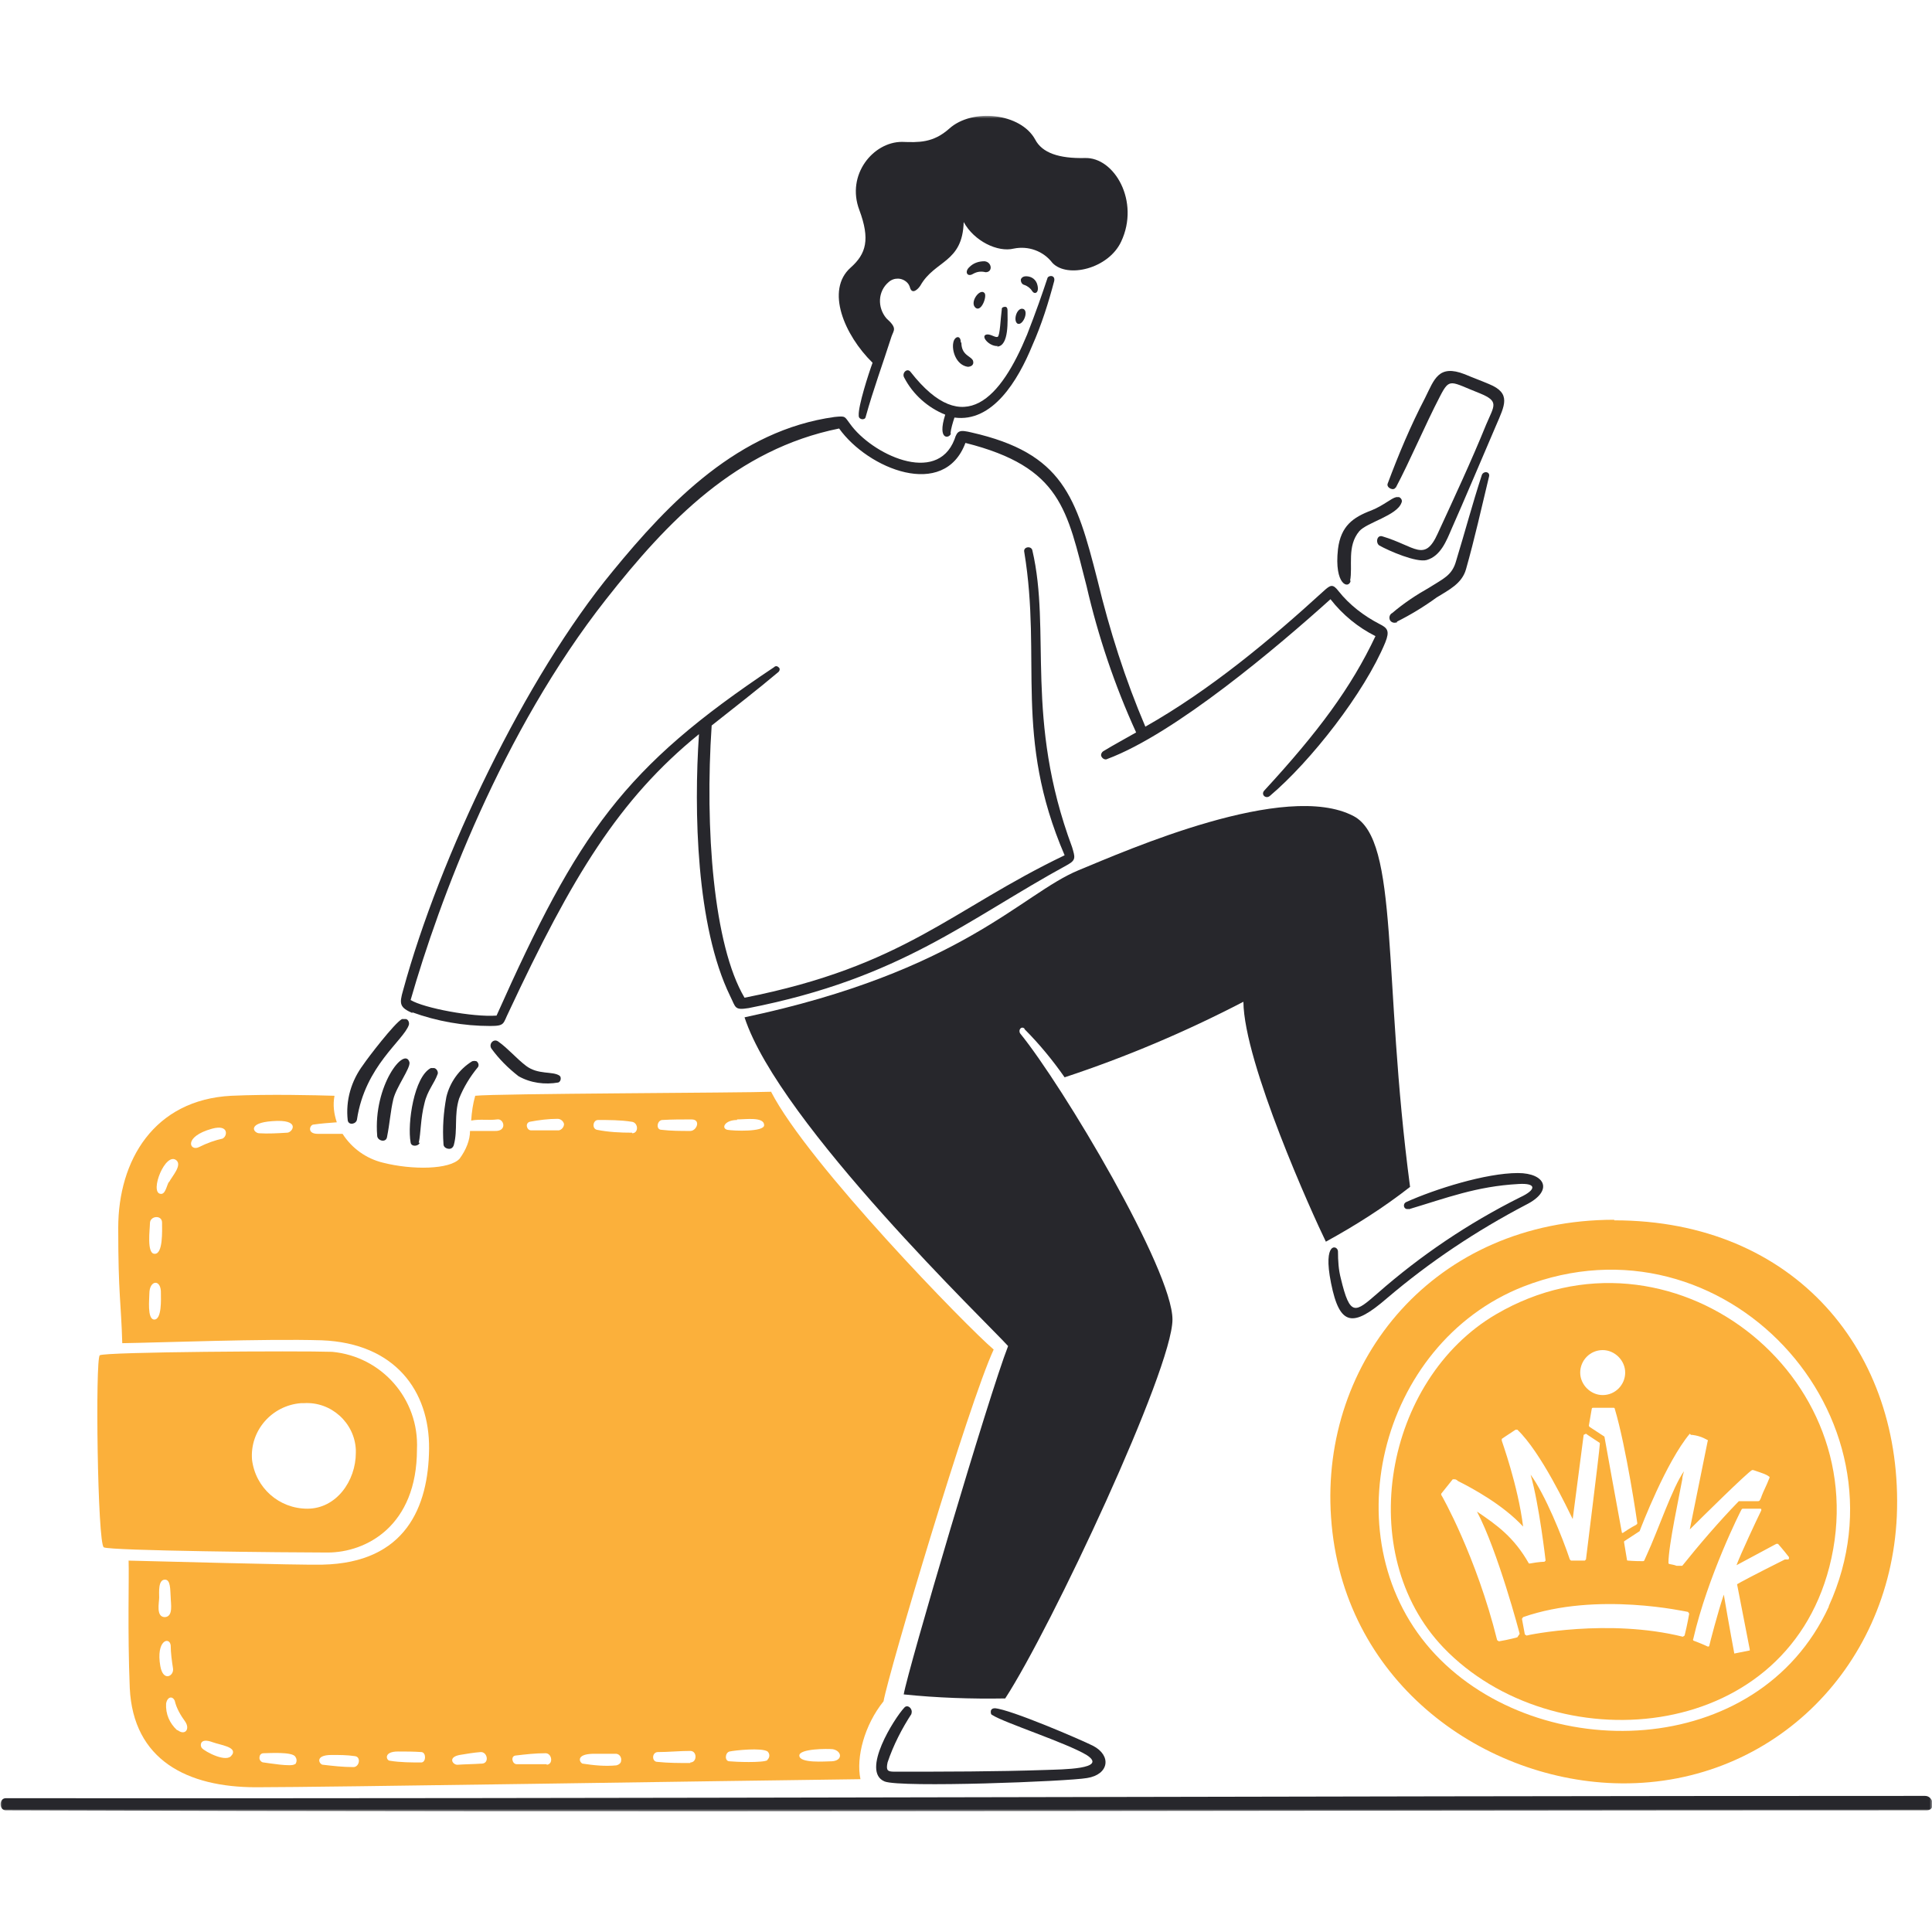 <svg width="400" height="400" viewBox="0 0 400 400" fill="none" xmlns="http://www.w3.org/2000/svg">
<mask id="mask0_11_34392" style="mask-type:luminance" maskUnits="userSpaceOnUse" x="0" y="24" width="400" height="352">
<path d="M400 24H0V375.045H400V24Z" fill="white"/>
</mask>
<g mask="url(#mask0_11_34392)">
<path d="M334.209 252.538C297.075 252.538 273.313 281.672 275.582 314.15C277.851 347.702 306.269 368.24 334.209 369.195C366.09 370.269 391.284 345.792 392.716 313.911C394.149 279.881 371.582 252.657 334.209 252.657V252.538ZM378.627 332.657C363.94 364.538 318.806 365.493 297.194 342.568C275.343 319.404 285.373 278.21 315.343 266.389C356.896 250.15 396.537 293.254 378.627 332.538V332.657Z" fill="#FBB03B"/>
<path d="M86.328 300.061C86.806 289.673 79.045 280.837 68.776 279.882C61.97 279.643 21.612 279.882 20.657 280.598C19.701 281.314 20.179 319.643 21.492 320.359C22.806 321.076 59.821 321.434 67.821 321.434C75.821 321.434 86.328 315.941 86.328 300.061ZM52.179 302.21C51.702 296.24 56.239 290.986 62.328 290.508C62.567 290.508 62.687 290.508 62.925 290.508C68.537 290.15 73.433 294.568 73.672 300.18C73.672 300.419 73.672 300.538 73.672 300.777C73.672 306.628 69.612 312.359 63.642 312.359C57.791 312.359 52.895 308.061 52.179 302.21Z" fill="#FBB03B"/>
<path d="M159.881 226.032C154.149 226.271 102.567 226.39 98.388 226.868C97.91 228.54 97.672 230.211 97.552 232.002C99.463 231.644 101.134 232.002 102.925 231.764C104.358 231.525 105.075 234.271 102.448 234.152H97.313C97.313 236.062 96.478 238.092 95.164 239.883C93.134 242.152 85.373 242.271 79.284 240.719C75.821 239.883 72.836 237.734 70.925 234.749H65.791C63.522 234.749 64.119 232.958 64.836 232.838C66.507 232.599 68.06 232.48 69.731 232.361C69.134 230.57 68.895 228.778 69.254 226.868C65.313 226.749 55.761 226.51 47.881 226.868C31.881 227.704 24.478 240.241 24.478 254.211C24.478 268.181 25.075 269.614 25.313 278.092C33.194 277.973 54.806 277.137 66.627 277.495C81.791 278.092 88.955 288.002 88.836 299.943C88.716 311.883 84.06 323.584 66.746 323.943C61.612 324.062 32.478 323.226 26.627 323.107C26.746 326.689 26.388 337.674 26.866 349.495C27.582 364.42 38.806 370.032 53.015 370.032C67.224 370.032 149.015 368.719 178.149 368.361C177.194 363.823 178.985 357.137 182.925 352.241C184 346.271 200.478 290.749 205.731 279.405C200.358 274.868 167.284 240.958 159.642 226.032H159.881ZM31.881 273.196C30.448 273.077 30.925 268.898 30.925 267.823C30.925 264.958 33.433 264.719 33.313 267.823C33.313 268.778 33.552 273.316 31.881 273.196ZM32 259.584C30.328 259.584 31.045 254.45 31.045 253.256C31.045 251.704 33.552 251.465 33.552 253.137C33.552 254.689 33.791 259.704 32 259.584ZM34.985 244.659C34.508 245.376 34.269 247.405 33.194 247.167C30.925 246.808 34.269 238.331 36.537 240.241C37.731 241.316 35.582 243.584 34.985 244.778V244.659ZM46.209 235.704C44.537 236.062 42.866 236.659 41.194 237.495C39.284 238.45 37.851 235.346 43.94 233.674C47.522 232.719 47.045 235.346 46.09 235.704H46.209ZM59.463 234.51C57.552 234.629 55.522 234.749 53.612 234.629C52.418 234.51 51.224 232.48 56.358 232.122C62.448 231.644 60.537 234.51 59.463 234.51ZM34.149 327.047C35.343 327.047 35.224 329.077 35.343 330.749C35.343 331.943 35.94 334.689 34.149 334.808C32.239 334.808 32.955 331.823 32.955 330.749C32.955 329.674 32.716 327.047 34.149 327.047ZM33.194 344.958C32.239 339.584 35.105 338.749 35.343 340.659C35.343 342.211 35.582 343.883 35.821 345.435C36.06 346.987 33.791 348.301 33.194 344.958ZM36.657 358.211C35.105 356.778 34.269 354.868 34.388 352.719C34.627 351.286 35.702 351.047 36.179 352.122C36.537 353.674 37.373 355.107 38.328 356.42C39.403 357.973 38.328 359.405 36.776 358.211H36.657ZM48 363.346C47.045 365.137 42.388 362.629 41.791 361.913C41.433 361.555 41.194 359.644 44.06 360.719C45.731 361.316 48.955 361.674 48.119 363.226L48 363.346ZM61.015 365.256C60.418 365.853 55.522 365.017 54.567 364.898C54.09 364.898 53.612 364.301 53.731 363.823C53.731 363.346 54.09 362.987 54.567 362.987C55.522 362.987 60.537 362.629 61.134 363.704C61.492 364.181 61.492 364.779 61.134 365.256H61.015ZM73.075 365.853C71.045 365.853 68.895 365.614 66.866 365.375C66.149 365.375 64.955 363.346 68.657 363.346C70.209 363.346 71.881 363.346 73.433 363.584C74.866 363.704 74.388 365.973 73.075 365.853ZM87.284 364.898C85.134 364.898 82.866 364.898 80.716 364.54C80 364.54 79.284 362.629 82.388 362.629C84.06 362.629 85.612 362.629 87.284 362.749C88.239 362.868 88.239 364.778 87.284 364.898ZM99.701 365.137C98.03 365.256 96.358 365.256 94.687 365.375C93.731 365.375 92.657 363.823 95.164 363.346C96.597 363.107 98.03 362.868 99.463 362.749C100.896 362.629 101.373 365.017 99.821 365.137H99.701ZM113.194 365.256C111.164 365.256 109.015 365.256 106.985 365.256C106.03 365.256 105.672 363.584 106.746 363.465C108.776 363.226 110.806 362.987 112.955 362.987C114.269 362.987 114.627 365.256 113.194 365.375V365.256ZM115.582 234.032H109.97C109.015 234.032 108.657 232.48 109.731 232.241C111.642 231.883 113.552 231.644 115.463 231.644C116.06 231.644 116.657 232.122 116.776 232.719C116.776 233.316 116.299 233.913 115.701 234.032H115.582ZM127.642 365.495C125.254 365.734 122.985 365.495 120.597 365.137C120 364.898 119.164 363.226 122.627 363.107C124.298 363.107 125.97 363.107 127.642 363.107C128.358 363.226 128.716 363.943 128.597 364.54C128.597 365.017 128.119 365.376 127.642 365.495ZM130.866 234.51C128.358 234.51 125.97 234.39 123.582 233.913C122.507 233.674 122.746 231.883 123.821 231.883C126.09 231.883 128.478 231.883 130.746 232.241C132.179 232.361 132.299 234.629 130.866 234.629V234.51ZM142.925 365.017C140.657 365.017 138.388 365.017 136.119 364.778C134.925 364.778 134.925 362.868 136.119 362.749C138.388 362.749 140.657 362.51 142.925 362.51C144.358 362.51 144.358 364.898 142.925 364.898V365.017ZM142.925 234.152C140.896 234.152 138.985 234.152 136.955 233.913C135.761 233.913 136 232.002 137.075 231.883C139.104 231.764 141.134 231.764 143.164 231.764C145.194 231.764 144.239 234.152 142.925 234.152ZM152.597 231.764C154.388 231.764 158.209 231.167 158.209 232.958C158.209 234.39 151.881 234.152 150.567 233.913C149.254 233.555 150.09 231.883 152.597 231.883V231.764ZM158.925 364.42C157.97 365.017 152.119 364.779 151.045 364.659C149.97 364.659 150.09 362.868 151.045 362.629C152.119 362.39 157.731 361.793 158.925 362.629C159.403 363.107 159.403 363.823 158.925 364.301C158.925 364.301 158.925 364.301 158.806 364.42H158.925ZM172.06 364.659C170.985 364.659 165.493 365.137 165.493 363.465C165.493 362.032 171.343 362.032 172.418 362.152C174.328 362.51 174.567 364.54 172.179 364.659H172.06Z" fill="#FBB03B"/>
<path d="M198.925 70.925C198.925 69.254 197.612 69.612 197.373 70.925C197.015 72.597 197.97 75.582 200.358 75.94C200.836 75.94 201.791 75.701 201.433 74.627C200.955 73.671 199.045 73.552 199.045 70.925H198.925Z" fill="#27272C"/>
<path d="M203.821 54.091C202.627 54.091 201.552 54.449 200.716 55.285C199.642 56.24 200.239 57.434 201.433 56.718C202.269 56.24 203.104 56.121 204.06 56.359C205.612 56.359 205.373 54.21 203.821 54.091Z" fill="#27272C"/>
<path d="M210.627 66.984C211.701 67.581 213.015 64.596 211.94 63.999C210.627 63.402 209.672 66.268 210.627 66.984Z" fill="#27272C"/>
<path d="M212.06 58.987C212.776 59.226 213.373 59.704 213.731 60.301C214.209 61.017 215.164 60.659 214.806 59.107C214.567 57.913 213.612 57.196 212.418 57.196C211.94 57.196 211.463 57.435 211.343 57.913C211.343 58.39 211.582 58.868 212.06 58.987Z" fill="#27272C"/>
<path d="M203.821 60.657C202.866 59.583 200.597 62.687 202.03 63.762C203.224 64.598 204.418 61.254 203.821 60.657Z" fill="#27272C"/>
<path d="M206.448 71.761C208.955 71.642 208.597 66.269 208.597 64.239C208.597 63.881 208.478 63.523 208.119 63.523C207.761 63.523 207.403 63.642 207.403 64C207.403 64 207.403 64 207.403 64.12C207.164 65.791 207.045 69.493 206.567 69.731C206.09 69.97 205.134 69.134 204.299 69.254C202.866 69.493 204.776 71.761 206.567 71.642L206.448 71.761Z" fill="#27272C"/>
<path d="M279.522 120.239C280.119 117.254 278.806 113.075 281.433 109.971C282.985 108.18 289.194 106.747 290.149 104.12C290.388 103.642 290.149 103.165 289.672 102.926C289.433 102.926 289.194 102.926 289.075 102.926C288 103.165 286.567 104.597 283.94 105.672C280.119 107.105 277.612 108.896 277.015 113.672C276.179 121.194 279.284 122.03 279.642 120.239H279.522Z" fill="#27272C"/>
<path d="M288.955 101.015C291.821 95.642 295.045 88 298.149 82.03C300.179 78.09 300.299 79.045 306.388 81.433C310.448 83.105 309.373 83.941 307.702 87.881C304.597 95.523 301.134 102.926 297.672 110.448C294.925 116.538 293.015 113.075 286.209 111.045C285.015 110.687 284.776 112.478 285.612 112.956C287.522 114.03 293.254 116.538 295.403 115.941C298.269 115.105 299.463 112 300.537 109.493C302.567 104.956 307.94 92.299 309.731 88.12C311.522 83.941 312.955 81.433 308.299 79.523C306.627 78.806 304.955 78.209 303.284 77.493C297.791 75.344 296.955 78.568 295.045 82.388C292.06 88.12 289.552 94.09 287.284 100.18C287.045 101.015 288.597 101.732 288.955 100.896V101.015Z" fill="#27272C"/>
<path d="M289.194 128.718C292.06 127.286 294.806 125.614 297.433 123.704C299.94 122.151 302.687 120.838 303.522 117.853C305.313 111.524 306.746 105.077 308.298 98.629C308.537 97.554 306.985 97.435 306.746 98.51C304.836 104.36 303.284 110.211 301.493 116.062C300.657 119.166 298.866 119.763 295.881 121.674C293.134 123.226 290.627 124.898 288.239 126.927C287.761 127.166 287.522 127.763 287.761 128.36C288 128.838 288.597 129.077 289.194 128.838C289.194 128.838 289.194 128.838 289.313 128.838L289.194 128.718Z" fill="#27272C"/>
<path d="M73.91 231.761C75.582 220.657 83.582 215.403 84.657 212.179C84.776 211.702 84.537 211.105 84.06 210.985C83.821 210.985 83.463 210.985 83.224 210.985C81.672 211.821 76.179 218.985 75.224 220.418C72.716 223.761 71.522 227.821 72 232C72.239 233.075 73.791 232.717 73.91 231.761Z" fill="#27272C"/>
<path d="M86.687 236.656C87.164 234.507 87.045 231.641 87.881 228.417C88.478 225.791 89.91 224.358 90.627 222.328C90.746 221.85 90.388 221.253 89.91 221.134C89.672 221.134 89.433 221.134 89.194 221.134C85.731 222.925 84.299 232.596 85.015 236.537C85.134 237.492 86.687 237.373 86.925 236.537L86.687 236.656Z" fill="#27272C"/>
<path d="M97.791 219.702C95.045 221.374 93.134 224.12 92.418 227.105C91.821 230.329 91.582 233.553 91.821 236.897C91.821 237.494 92.418 237.852 93.015 237.852C93.493 237.852 93.851 237.494 93.97 237.016C94.806 233.911 93.97 230.926 95.045 227.464C96 225.076 97.313 222.926 98.985 220.897C99.224 220.419 98.985 219.941 98.627 219.702C98.388 219.702 98.149 219.583 97.91 219.702H97.791Z" fill="#27272C"/>
<path d="M103.164 215.644C102.209 214.928 101.134 216.122 101.731 217.077C103.284 219.226 105.194 221.137 107.343 222.808C109.851 224.241 112.836 224.6 115.582 224.122C115.94 224.003 116.179 223.525 116.06 223.047C116.06 222.928 115.94 222.809 115.821 222.689C114.388 221.734 111.403 222.57 108.896 220.659C106.866 219.107 105.194 217.077 103.164 215.644Z" fill="#27272C"/>
<path d="M78.09 235.105C78.09 236.18 79.881 236.658 80.119 235.464C80.716 232.479 80.836 230.091 81.433 227.583C82.03 225.076 85.015 221.135 84.776 219.941C83.821 216.479 77.254 224.717 78.09 235.105Z" fill="#27272C"/>
<path d="M85.254 209.552C90.507 211.463 96 212.418 101.493 212.418C104.597 212.418 104.119 211.941 105.313 209.552C118.448 181.493 128.119 165.493 144.716 152C143.642 167.761 144.119 191.761 151.164 206.209C152.358 208.597 152 209.194 154.985 208.717C186.627 202.508 200.119 190.448 221.134 178.985C222.806 178.03 222.567 177.433 221.97 175.403C212.06 148.776 217.672 130.747 213.731 113.911C213.493 112.955 211.821 113.194 212.06 114.269C215.761 136.717 209.791 152.358 220.418 177.075C196.776 188.418 187.343 200 154.149 206.567C147.702 195.702 145.91 171.463 147.343 150.209C152 146.508 156.657 142.926 161.194 139.105C161.433 138.866 161.552 138.388 161.194 138.15C160.955 137.911 160.597 137.791 160.239 138.15C129.075 158.926 119.761 172.299 102.806 210.269C97.91 210.627 87.761 208.717 85.015 207.045C90.866 186.627 103.881 151.523 125.493 124.06C138.269 107.821 152.478 93.015 173.731 88.717C179.702 97.075 195.463 103.523 199.881 91.702C219.821 96.717 220.896 105.672 224.955 121.314C227.343 131.702 230.806 141.97 235.224 151.642C232.955 152.955 230.687 154.15 228.537 155.463C228.06 155.702 227.821 156.299 228.06 156.657C228.299 157.135 228.896 157.373 229.254 157.135C243.343 151.881 264.597 133.851 275.463 124.06C277.97 127.284 281.194 129.911 284.776 131.702C279.761 142.329 272.955 151.523 261.731 163.702C261.015 164.538 262.09 165.493 262.925 164.776C271.403 157.612 282.507 143.403 286.806 133.015C287.761 130.627 287.284 130.03 285.612 129.194C282.388 127.523 279.403 125.254 277.134 122.388C275.94 120.836 275.463 121.075 274.03 122.388C263.045 132.418 250.627 142.806 237.134 150.448C232.955 140.657 229.731 130.508 227.224 120.12C222.806 102.806 220.06 93.851 201.194 89.552C198.687 88.956 198.209 89.075 197.612 90.985C193.91 100.538 180.418 93.97 176 87.761C174.806 86.209 175.164 86.09 172.776 86.329C152.955 89.075 138.627 103.881 126.806 118.329C108.776 140.179 90.985 177.433 83.463 205.015C82.627 207.881 82.746 208.597 85.493 209.791L85.254 209.552Z" fill="#27272C"/>
<path d="M398.448 371.822C267.343 371.822 126.925 372.419 1.194 372.3C-0.239 372.3 -0.239 374.807 1.194 374.807C132.299 375.285 267.702 374.807 398.925 374.807C400.836 374.807 400.358 371.822 398.567 371.822H398.448Z" fill="#27272C"/>
<path d="M188.657 354.866C189.134 353.911 187.94 352.717 187.224 353.553C185.194 355.702 178.149 366.807 183.164 368.837C186.507 370.15 221.134 368.837 225.075 368.12C229.612 367.404 230.209 363.463 226.269 361.434C223.642 360.12 209.194 353.911 205.97 353.672C205.493 353.672 205.134 353.911 205.134 354.389C205.134 354.628 205.134 354.986 205.493 355.105C207.881 356.657 220.776 360.837 224.955 363.344C229.612 366.329 219.701 366.329 216.597 366.448C206.09 366.807 195.582 366.807 185.194 366.807C183.761 366.807 183.403 366.568 183.761 364.896C184.955 361.314 186.746 357.851 188.776 354.747L188.657 354.866Z" fill="#27272C"/>
<path d="M291.582 250.39C299.582 248.002 305.672 245.613 314.388 245.136C318.209 244.897 318.09 246.33 314.746 247.882C304 253.255 294.09 259.942 285.134 267.822C280.597 271.763 279.522 272.718 277.612 264.718C277.134 262.927 277.015 261.016 277.015 259.106C277.015 257.793 273.791 256.837 275.582 265.673C277.373 274.628 280.119 274.867 287.164 268.778C296 261.255 305.672 254.807 315.94 249.434C321.672 246.569 320 242.867 314.269 242.867C307.582 242.867 297.075 246.21 291.224 248.837C290.269 249.196 290.627 250.628 291.702 250.27L291.582 250.39Z" fill="#27272C"/>
<path d="M212.06 213.017C215.164 216.122 217.91 219.465 220.418 223.047C233.075 218.868 245.493 213.614 257.433 207.405C257.552 220.062 271.761 251.465 274.507 257.077C280.597 253.734 286.448 250.032 291.94 245.734C286.209 202.51 289.791 173.973 280.239 168.958C266.149 161.555 233.433 176.002 223.284 180.182C211.463 185.077 199.164 201.077 154.149 210.629C161.313 232.599 205.015 274.51 208.716 278.689C204.776 288.719 187.94 345.793 187.105 350.808C194.03 351.525 201.075 351.764 208.119 351.644C217.672 336.958 242.746 283.465 242.746 273.196C242.746 262.928 220.06 224.838 211.224 213.973C210.746 213.256 211.463 212.301 212.179 213.017H212.06Z" fill="#27272C"/>
<path d="M196.776 89.791C196.895 88.717 197.254 87.523 197.612 86.448C205.492 87.523 210.746 78.806 213.731 71.523C215.642 67.224 217.075 62.687 218.269 58.15C218.507 56.836 216.955 56.956 216.836 57.672C215.761 60.896 214.567 64.359 212.657 69.254C207.284 82.269 199.642 91.224 188.537 77.015C187.821 76.06 186.627 77.254 187.224 78.209C189.015 81.672 192.119 84.418 195.701 85.851C193.91 91.463 196.776 90.747 196.895 89.672L196.776 89.791Z" fill="#27272C"/>
<path d="M177.791 86.091C177.791 86.927 179.104 87.046 179.224 86.33C180.776 80.718 182.806 75.225 184.597 69.613C185.075 68.3 185.791 67.942 183.522 65.912C181.612 63.643 181.731 60.3 184 58.389C185.075 57.434 186.746 57.434 187.821 58.509C188.06 58.748 188.299 59.106 188.418 59.583C188.896 61.136 190.209 59.703 190.567 59.106C193.552 53.852 199.284 54.449 199.522 45.971C201.672 49.912 206.567 52.3 209.91 51.464C212.896 50.867 216 51.942 217.91 54.449C221.015 57.673 229.493 55.643 232.119 50.031C236.06 41.673 230.687 32.479 224.597 32.718C219.224 32.837 215.761 31.643 214.328 28.897C211.343 23.404 201.313 22.33 196.537 26.628C193.194 29.613 190.209 29.494 186.746 29.374C180.776 29.374 175.164 36.18 177.91 43.464C180.179 49.553 179.343 52.539 176.119 55.404C170.866 60.061 174.806 69.374 180.657 75.106C179.821 77.374 177.672 84.061 177.791 85.971V86.091Z" fill="#27272C"/>
<path d="M309.731 272.119C286.687 285.612 280.119 321.552 298.866 341.134C321.433 364.657 369.194 361.433 378.746 324.418C389.015 284.537 345.552 251.104 309.731 272.119ZM350.09 297.075C350.09 297.075 350.209 297.075 350.328 297.075C352.358 297.313 353.433 298.149 353.552 298.149C353.552 298.149 353.672 298.269 353.552 298.388L349.851 316.657C352.358 314.149 361.672 304.955 362.746 304.358C362.746 304.358 362.866 304.358 362.985 304.358C363.702 304.597 365.134 305.075 365.612 305.313C365.851 305.433 366.09 305.552 366.209 305.672C366.328 305.672 366.448 305.91 366.328 306.03C365.731 307.582 365.134 308.657 364.776 309.612C364.657 309.97 364.537 310.328 364.299 310.687C364.299 310.687 364.179 310.806 363.94 310.806C363.94 310.806 362.388 310.806 361.91 310.806C361.194 310.806 360.478 310.806 360 310.806C355.821 315.104 351.642 320 348.299 324.179C348.299 324.179 348.179 324.179 348.06 324.179H347.105C346.507 323.94 346.149 323.94 345.672 323.821C345.552 323.821 345.433 323.701 345.433 323.582C345.433 320 347.702 309.612 348.299 306.269C348.299 305.672 348.537 305.075 348.657 304.597C346.269 307.94 343.284 316.895 340.896 322.03L340.418 323.104C340.418 323.104 340.299 323.224 340.179 323.224C338.149 323.224 337.075 323.104 337.075 323.104C336.955 323.104 336.836 323.104 336.836 322.866L336.239 319.284C336.239 319.284 336.239 319.045 336.358 319.045L339.463 317.015C339.821 316.06 344.955 302.687 349.851 296.836L350.09 297.075ZM338.746 315.701C338.746 315.701 337.552 316.298 336 317.373C336 317.373 336 317.373 335.881 317.373C335.881 317.373 335.761 317.373 335.761 317.134C334.687 311.284 332.418 298.866 332.179 297.433L329.075 295.403L328.955 295.164L329.552 291.701C329.552 291.582 329.672 291.463 329.791 291.463C329.791 291.463 331.94 291.463 334.09 291.463C334.09 291.463 334.328 291.463 334.328 291.701C336.716 299.701 338.985 315.224 338.985 315.343C338.985 315.343 338.985 315.582 338.866 315.582L338.746 315.701ZM331.821 279.522C334.328 279.522 336.478 281.672 336.478 284.179C336.478 286.687 334.448 288.836 331.821 288.836C329.313 288.836 327.164 286.687 327.164 284.179C327.164 281.672 329.194 279.522 331.821 279.522ZM314.149 338.985C314.149 338.985 312.478 339.463 310.328 339.821L309.97 339.582C305.672 322.269 298.507 309.612 298.388 309.493V309.254C298.388 309.254 299.343 308.06 300.776 306.269H301.134C301.373 306.269 301.612 306.388 301.851 306.627C304.716 308.06 311.164 311.522 315.343 316.06C314.269 307.463 310.925 298.388 310.925 298.269V297.91C310.925 297.91 311.761 297.313 313.791 296H314.149C319.045 300.657 324.537 312.358 325.612 314.507L327.881 297.075L328.358 296.836C328.358 296.836 328.836 297.194 331.224 298.746V298.985C331.104 301.015 328.358 322.627 328.358 322.866L328.119 323.104C328.119 323.104 327.284 323.104 325.254 323.104L325.015 322.866C323.463 318.209 319.881 309.373 316.896 305.313C318.687 311.522 320 323.104 320 323.104L319.761 323.343C319.761 323.343 318.687 323.343 316.776 323.701H316.537C313.433 318.209 309.851 315.701 305.791 312.955C310.09 321.075 314.627 338.149 314.627 338.269L314.388 338.627L314.149 338.985ZM348.776 338.627L348.418 338.866C333.015 335.045 316.299 338.507 316.06 338.627L315.701 338.388C315.701 338.388 315.343 336.478 315.104 335.164L315.343 334.806C330.746 329.433 349.254 333.731 349.493 333.731L349.731 334.09C349.731 334.09 349.373 336.239 348.776 338.627ZM369.552 322.866C362.866 326.209 360.239 327.642 359.642 328L362.269 341.492C362.269 341.492 362.269 341.612 362.269 341.731C362.269 341.731 362.269 341.731 362.149 341.731L359.164 342.328C359.164 342.328 359.164 342.328 359.045 342.328C359.045 342.328 359.045 342.328 359.045 342.209C359.045 342.209 357.97 336.478 356.896 330.149C355.701 333.612 353.91 340.537 353.91 340.657C353.91 340.657 353.91 340.776 353.791 340.895C353.791 340.895 353.672 340.895 353.552 340.895C353.552 340.895 352.597 340.418 350.687 339.701C350.567 339.701 350.448 339.463 350.567 339.343C353.552 326.328 360.478 312.597 360.597 312.478C360.597 312.478 360.716 312.358 360.836 312.358H364.418C364.418 312.358 364.657 312.358 364.657 312.478V312.716C363.821 314.388 360.358 321.791 359.522 324.06L367.761 319.642C367.761 319.642 368 319.642 368.119 319.642C368.119 319.642 369.194 320.836 370.388 322.388C370.388 322.388 370.388 322.507 370.388 322.627C370.388 322.627 370.388 322.746 370.269 322.866H369.552Z" fill="#FBB03B"/>
</g>
</svg>
